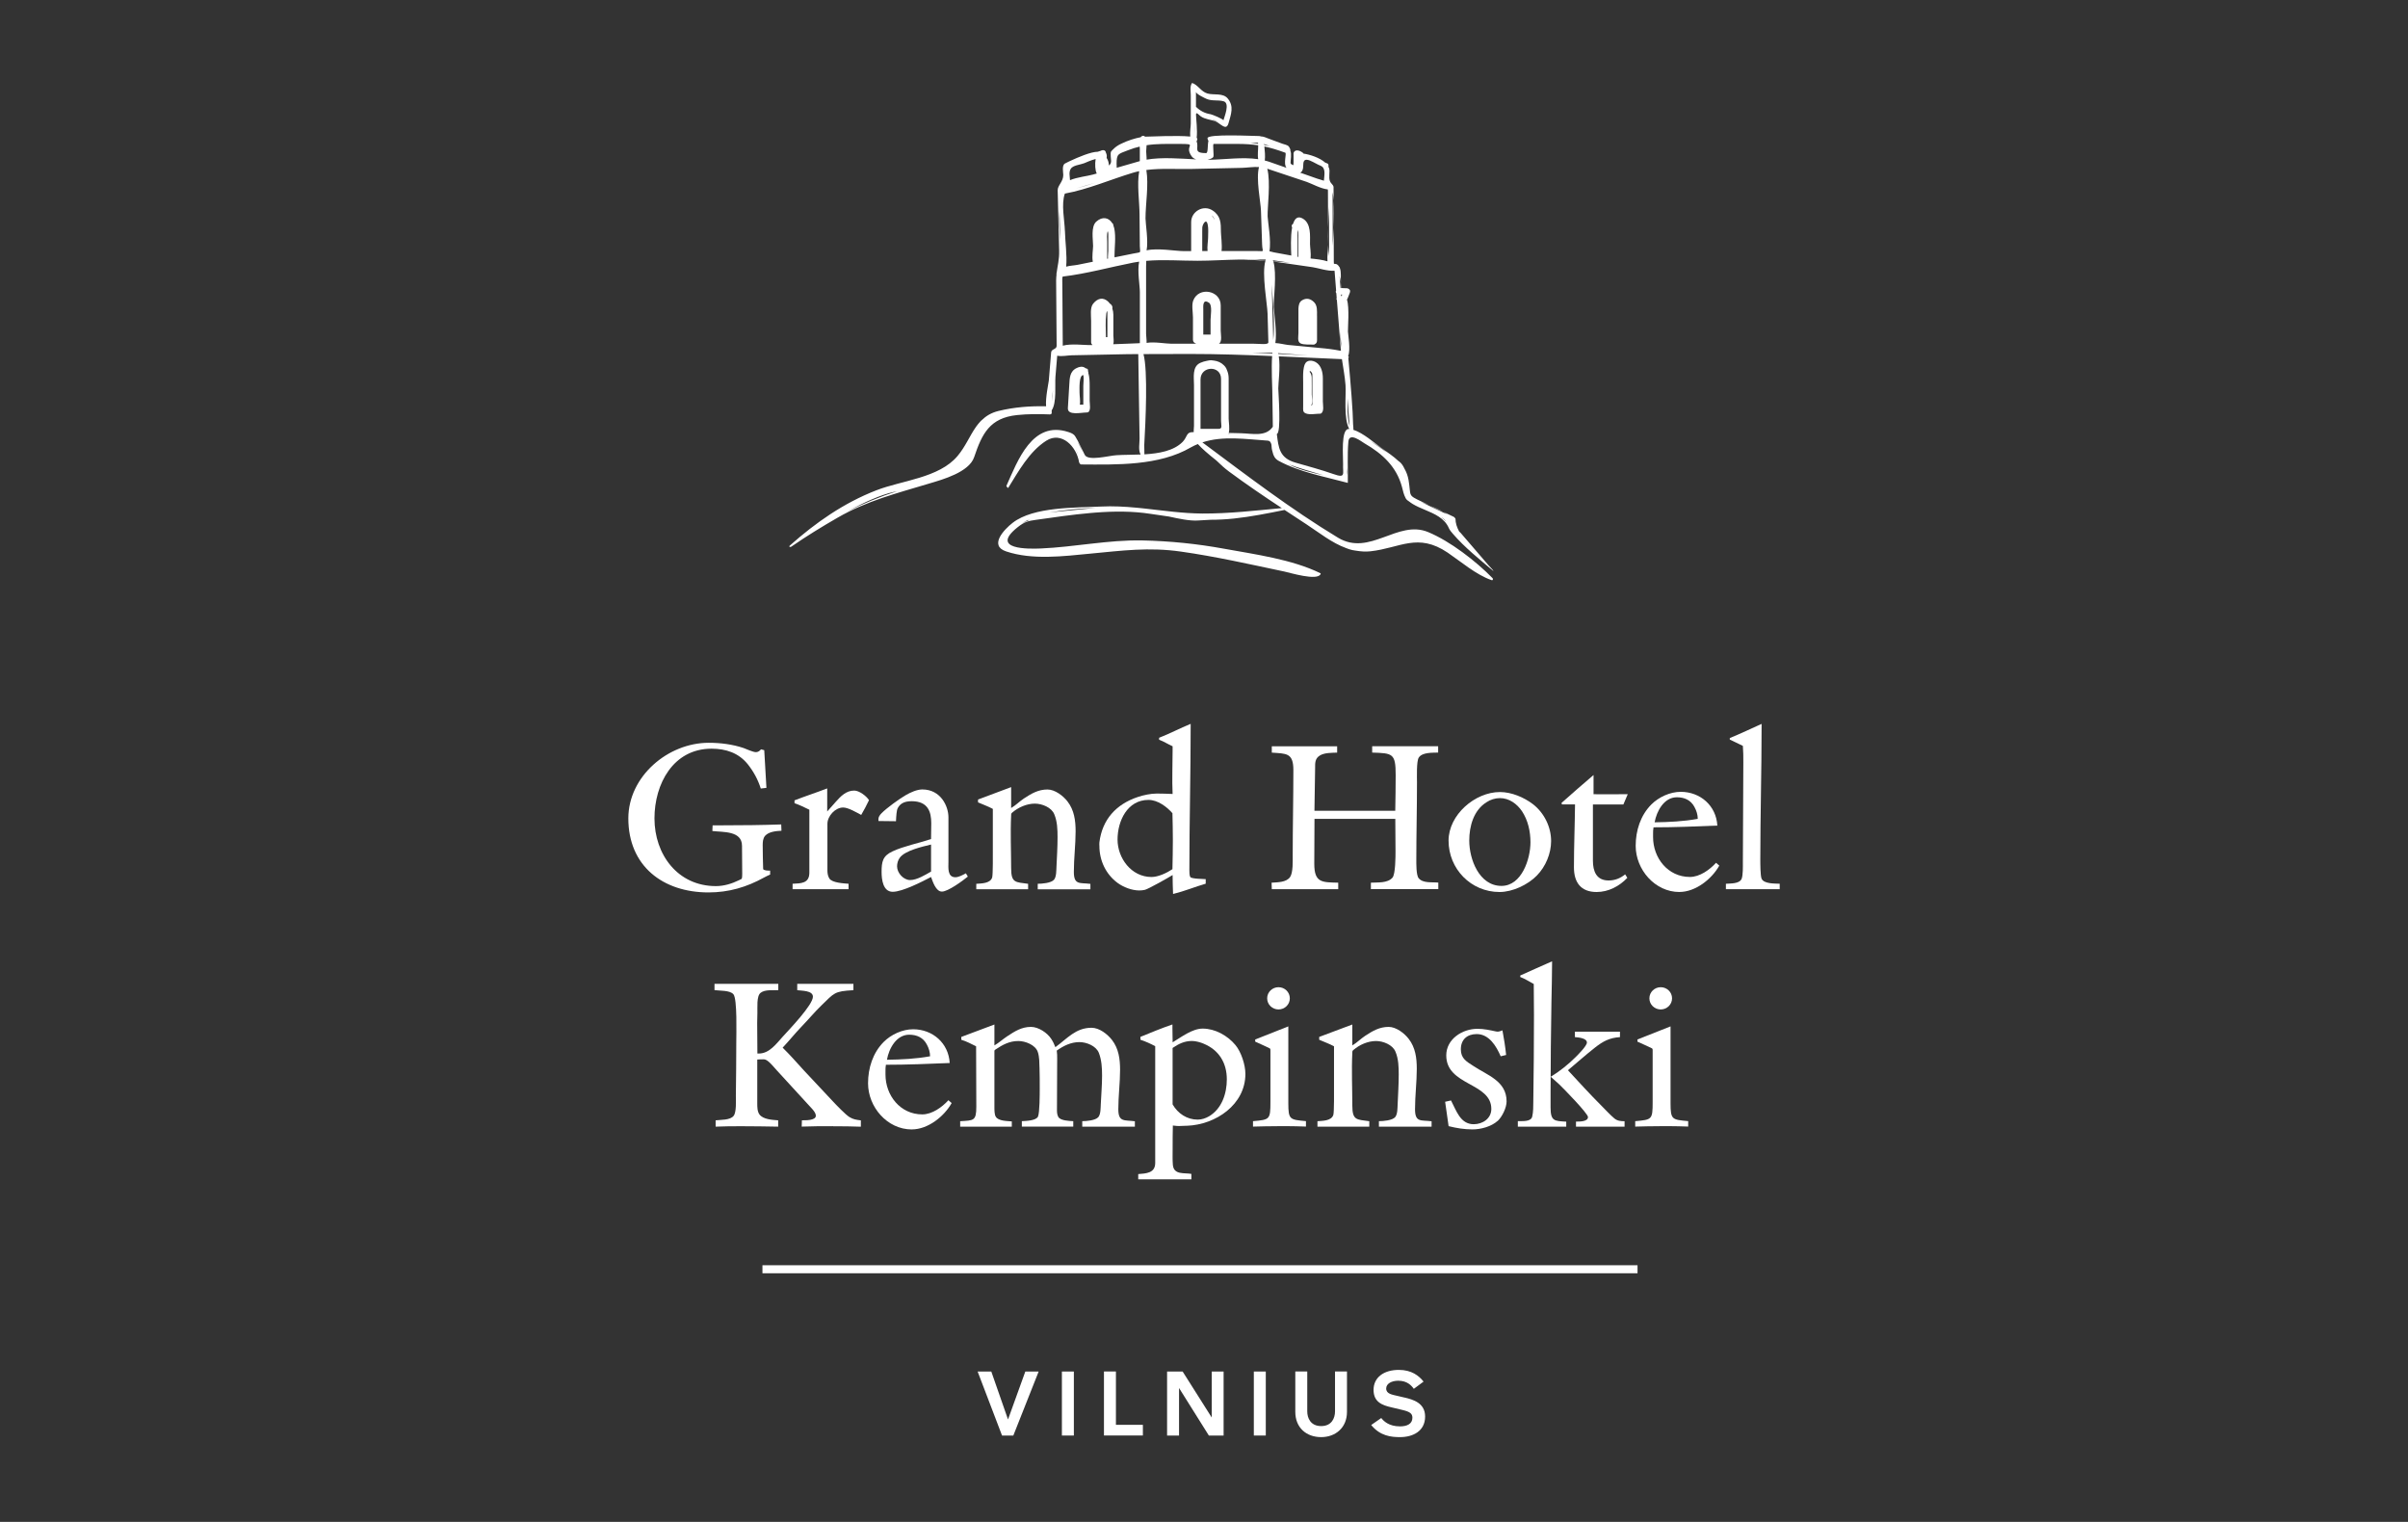 <?xml version="1.0" encoding="UTF-8"?><svg id="Artwork" xmlns="http://www.w3.org/2000/svg" viewBox="0 0 576 364"><rect x="0" y="0" width="576" height="364" fill="#333333" stroke="none"/><defs><style>.cls-1{fill:#fff;}</style></defs><g><g><g><path class="cls-1" d="M183.01,199.91c-.52,.63-.57,1.46-.57,2.24,0,1.93,.06,3.8,.11,5.73,.26,.36,1.15,.36,1.67,.36v.94c-.47,.21-.94,.42-1.41,.68-4.22,2.34-8.49,3.59-13.34,3.59-10.88,0-19.17-6.3-19.17-17.71,0-10.05,9.48-18.08,19.22-18.08,2.81,0,5.68,.36,8.34,1.25,.73,.26,2.24,.99,2.97,.99,.47,0,.94-.31,1.2-.68l.78,.21,.52,9.01-1.35,.16c-.68-2.14-1.72-4.06-3.13-5.83-2.19-2.71-5.26-3.7-8.65-3.7-9.17,0-13.65,8.44-13.65,16.67,0,8.65,5.57,16.2,14.69,16.2,1.93,0,3.8-.57,5.52-1.41,.05-.05,.57-.31,.62-.31,.16-.11,.16-.99,.16-1.2,0-2.24-.05-4.48-.05-6.72,0-3.65-4.59-3.23-7.09-3.54l.06-1.36h2.55c4.64,0,9.22-.05,13.86-.21l.06,1.51c-1.25,.05-3.02,.21-3.91,1.2Z"/><path class="cls-1" d="M206,194.91c-1.09-.57-3.08-1.77-4.33-1.77-1.87,0-3.75,2.03-3.75,3.91v11.15c0,.68,.11,1.35,.47,1.93,.68,1.04,3.44,1.15,4.59,1.25v1.3h-13.39v-1.3c1.98-.1,4.01-.05,4.01-2.66v-15.05c-1.15-.57-2.35-1.15-3.55-1.56v-.68c2.55-.99,5.26-1.87,7.82-2.86v5.52c.67-.78,1.35-1.51,2.03-2.29,1.2-1.35,2.5-2.71,4.43-2.71,1.2,0,2.91,1.3,3.54,2.29-.57,1.2-1.2,2.4-1.87,3.54Z"/><path class="cls-1" d="M225.31,213.25c-1.46,0-2.19-2.4-2.6-3.49-2.08,1.09-6.83,3.54-9.17,3.54s-2.66-2.97-2.66-4.74c0-2.45,.26-3.86,2.66-4.95,2.55-1.2,6.35-1.98,9.17-2.92,0,0,.05-2.81,.05-3.8,0-2.71-.78-5.26-4.69-5.26-2.03,0-2.86,.78-3.33,1.67-.26,.42-.36,1.82-.42,3.12l-4.17-.05c-.16-.89,.31-1.46,.73-1.87,1.15-1.2,4.33-3.49,5.78-4.32,1.09-.63,2.66-1.36,3.96-1.36,4.37,0,6.25,3.96,6.25,6.67v10.63c0,1.36-.31,3.7,1.67,3.7,.78,0,1.82-.57,2.5-.94l.47,.78c-1.2,.99-4.74,3.59-6.2,3.59Zm-2.6-11.25c-1.93,.47-6.25,1.41-7.5,3.18-.42,.57-.63,1.36-.63,2.03,0,1.56,1.51,3.28,3.13,3.28s3.65-1.25,5-2.03v-6.46Z"/><path class="cls-1" d="M248.23,212.68v-1.3c.99,0,3.23-.16,3.91-.99,.57-.73,.52-2.14,.57-3.02,.11-2.4,.26-4.74,.26-7.14,0-1.82-.06-3.75-.78-5.47-.67-1.67-2.97-2.55-4.64-2.55-1.93,0-3.96,.88-5.42,2.14-.26,.21-.26,.36-.26,.68-.21,4.17,0,8.44,0,12.61,0,3.59,1.04,3.33,4.06,3.75v1.3h-12.4v-1.3c1.2-.1,3.33-.05,3.8-1.51,.21-.73,.16-5.68,.16-6.67v-9.74c-1.15-.62-2.35-1.04-3.54-1.56v-.68l7.92-2.97v5c1.09-.63,2.03-1.61,3.07-2.29,1.82-1.2,3.44-2.14,5.63-2.14,1.77,0,3.75,1.51,4.79,2.87,1.61,2.08,1.93,4.59,1.93,7.14,0,3.23-.42,6.46-.42,9.69s1.46,2.55,3.96,2.87v1.3h-12.61Z"/><path class="cls-1" d="M280.81,213.77l-.21,.05c-.06-1.51-.11-3.02-.11-4.53-.89,.57-5.78,3.33-6.62,3.54-.47,.1-.89,.15-1.35,.15-1.77,0-3.8-.78-5.21-1.82-2.81-2.08-4.33-5.37-4.33-8.8,0-.26-.05-.63,0-.89,.68-5.47,4.01-9.12,9.17-10.84,1.41-.47,3.08-.83,4.59-.83,1.25,0,2.5,.05,3.75,.1-.16-3.44,0-6.93,0-10.37v-1.04c-1.09-.47-2.08-1.15-3.23-1.56v-.47c2.55-.99,5-2.29,7.55-3.33v.52c0,11.46-.31,22.97-.31,34.43,0,.42,0,1.3,.21,1.67,.26,.47,3.13,.47,3.7,.52v1.09c-2.55,.73-5,1.77-7.61,2.4Zm-.36-19.27c-1.36-1.56-3.54-3.18-5.73-3.18-5.06,0-7.4,5.05-7.4,9.48s3.28,8.96,8.13,8.96c1.61,0,3.7-.99,5-1.87,.05-2.34,.1-4.64,.1-6.98,0-2.14-.05-4.27-.1-6.41Z"/><path class="cls-1" d="M327.92,212.68v-1.56c1.67-.1,3.96,.16,5.16-1.2,.73-.83,.73-5.11,.73-6.3,0-2.6-.05-5.16-.05-7.76h-19.33c0,3.59-.05,7.14-.05,10.73,0,4.59,1.87,4.43,5.73,4.53v1.56h-15.89l-.05-1.56c1.4-.1,3.54-.05,4.43-1.36,.73-1.09,.62-3.8,.62-5.11,0-6.77,.16-13.7,.16-20.47,0-4.17-1.72-3.91-5.16-4.17v-1.51h15.63v1.51c-1.25,.05-3.02,0-4.12,.68-1.2,.73-1.15,1.77-1.15,3.02-.05,3.39-.1,6.83-.16,10.21h19.33c.05-2.87,.1-5.68,.1-8.55,0-5.21-.73-5.21-5.62-5.37v-1.51h15.78v1.51c-1.35,.05-3.8-.1-4.64,1.2-.57,.89-.42,4.79-.42,5.94,0,6.1-.16,12.35-.16,18.44,0,.94-.05,3.75,.57,4.48,1.04,1.25,3.23,.88,4.69,1.04v1.56h-16.15Z"/><path class="cls-1" d="M367.65,209.39c-2.19,2.24-5.84,3.96-8.96,3.96-6.83,0-12.19-5.52-12.19-12.29,0-6.15,6.3-11.62,12.29-11.62,2.76,0,5.73,1.25,7.92,2.92,2.66,2.08,4.32,5.42,4.32,8.8,0,2.97-1.3,6.1-3.39,8.23Zm-3.59-15.37c-1.2-1.77-3.08-3.13-5.26-3.13-1.15,0-2.29,.36-3.23,.99-3.08,1.93-4.12,5.73-4.12,9.17,0,4.43,2.35,10.84,7.71,10.84,4.84,0,6.93-6.46,6.93-10.42,0-2.6-.58-5.26-2.03-7.45Z"/><path class="cls-1" d="M388.33,192.41h-7.3v13.44c0,2.55,.84,4.74,3.75,4.74,1.51,0,2.81-.52,3.96-1.46l.52,.83c-1.93,2.03-4.53,3.39-7.35,3.39-3.8,0-5.42-2.34-5.42-5.89,0-4.95,.21-10.11,.26-15.06h-3.13l-.1-.36c2.55-2.24,5.05-4.48,7.66-6.67v4.59c2.24,.05,4.43,0,6.67,0h1.51l-1.04,2.45Z"/><path class="cls-1" d="M401.73,213.35c-5.88,0-10.47-5.37-10.47-11.04,0-3.65,1.15-7.29,3.75-9.9,1.77-1.77,4.48-3.02,7.03-3.02,4.69,0,8.49,3.33,8.75,8.07-5.1,.21-10.16,.42-15.26,.42-.11,.52-.11,1.04-.11,1.56v.78c0,5,3.55,9.53,8.81,9.53,2.35,0,4.74-1.72,6.25-3.39l.78,.68c-1.82,3.23-5.68,6.3-9.54,6.3Zm3.6-20.32c-.89-1.67-2.4-2.34-4.22-2.34-3.08,0-4.84,3.33-5.32,5.99,3.49-.05,6.88-.21,10.32-.83,0-.94-.31-1.98-.78-2.81Z"/><path class="cls-1" d="M412.84,212.68v-1.3c1.09-.1,3.18,.05,3.75-1.15,.36-.83,.31-3.02,.31-4.01,0-7.97,.11-15.94,.11-23.91,0-1.3,0-2.6-.11-3.91-1.04-.47-2.08-1.04-3.13-1.51v-.36c2.55-1.04,5.05-2.24,7.61-3.39v.52c0,10.63-.31,21.31-.31,31.93,0,.88,0,3.85,.31,4.58,.57,1.25,3.13,1.15,4.33,1.2v1.3h-12.87Z"/></g><g><path class="cls-1" d="M199.27,269.36c-2.5,0-5,0-7.5,.1l.05-1.51c.73,0,3.33,.1,3.33-1.09,0-.94-1.3-2.03-1.87-2.71-2.5-2.76-5-5.42-7.5-8.18-.57-.62-1.93-2.34-2.76-2.55-.16-.05-.31-.05-.47-.05-.47,0-.94,0-1.41,.05v10.47c0,.88,0,1.93,.52,2.66,.88,1.2,3.07,1.3,4.48,1.41v1.51c-2.87-.05-5.78-.1-8.65-.1-2.08,0-4.22,0-6.31,.1v-1.51c1.25-.16,3.49,0,4.32-1.09,.68-.89,.52-3.65,.52-4.79,.05-4.27,.1-8.54,.1-12.81,0-1.98,.26-10.32-.68-11.46-.83-.99-3.33-.83-4.53-.99v-1.51h15.26v1.51c-1.3,.1-3.12-.21-4.22,.63-1.04,.78-.73,3.65-.78,4.84,0,.73-.05,1.62-.05,2.35,0,2.45,.05,4.9,.05,7.34h.36c2.5,0,4.17-2.34,5.73-4.06,1.51-1.67,7.19-7.55,7.19-9.53,0-1.51-2.71-1.41-3.75-1.56v-1.51h13.44v1.51c-4.64,.26-4.53,.63-7.71,3.7-1.61,1.56-3.12,3.39-4.69,5-1.56,1.62-2.97,3.39-4.53,5.05,1.77,1.72,3.44,3.65,5.11,5.47,2.29,2.45,4.58,4.9,6.88,7.34,.83,.89,3.07,3.23,4.01,3.8,.94,.57,1.62,.63,2.71,.78v1.51c-2.24-.1-4.43-.1-6.67-.1Z"/><path class="cls-1" d="M218.11,270.14c-5.89,0-10.47-5.37-10.47-11.04,0-3.65,1.15-7.29,3.75-9.9,1.77-1.77,4.48-3.02,7.03-3.02,4.69,0,8.49,3.33,8.75,8.07-5.11,.21-10.16,.42-15.26,.42-.1,.52-.1,1.04-.1,1.56v.78c0,5,3.54,9.53,8.8,9.53,2.35,0,4.74-1.72,6.25-3.39l.78,.68c-1.82,3.23-5.68,6.3-9.53,6.3Zm3.59-20.32c-.88-1.67-2.4-2.34-4.22-2.34-3.08,0-4.85,3.33-5.32,5.99,3.49-.05,6.88-.21,10.32-.83,0-.94-.31-1.98-.78-2.81Z"/><path class="cls-1" d="M258.88,269.46v-1.3c.99,0,3.18-.16,3.86-.99,.57-.73,.52-2.14,.57-3.02,.1-2.29,.31-4.59,.31-6.88,0-1.82-.1-3.75-.78-5.47-.68-1.67-2.97-2.55-4.64-2.55-2.03,0-3.8,.88-5.42,2.03,.1,.62,.1,1.3,.1,1.93,0,4.12-.05,8.23-.05,12.35,0,.52,.05,1.09,.31,1.56,.47,.94,2.71,.99,3.59,1.04v1.3h-12.3v-1.3c.94-.05,3.39-.1,3.86-1.09,.42-.94,.42-5.47,.42-6.72,0-1.62,0-3.23-.05-4.85-.05-1.3,0-2.66-.42-3.91-.57-1.67-2.97-2.6-4.64-2.6-2.14,0-3.75,.88-5.47,2.03-.16,.1-.26,.16-.26,.42v13.44c0,.57,0,1.67,.31,2.19,.62,1.09,2.76,1.04,3.85,1.15v1.25h-12.35v-1.3c3.18-.21,3.86,0,3.86-3.44,0-4.85-.05-9.64-.05-14.48-1.15-.57-2.34-1.2-3.54-1.56v-.68l7.92-2.97v5c1.09-.63,2.03-1.51,3.07-2.19,1.82-1.2,3.44-2.24,5.68-2.24,1.77,0,3.91,1.41,4.84,2.87,.42,.63,.73,1.3,.99,1.98,2.81-2.03,4.84-4.64,8.65-4.64,1.87,0,3.8,1.51,4.9,2.92,1.61,2.08,1.93,4.59,1.93,7.14,0,3.13-.42,6.3-.42,9.43s1.46,2.55,3.96,2.87v1.3h-12.61Z"/><path class="cls-1" d="M283.94,269.25l-1.36,.05c-.68,.05-1.36,0-2.03-.1-.05,1.82-.05,3.65-.05,5.47,0,1.3-.05,2.66,.05,3.91,.21,2.5,2.71,1.88,4.43,2.19v1.3h-12.71v-1.25c1.87-.16,4.06-.21,4.06-2.66v-27.92c-1.09-.62-2.34-1.15-3.54-1.56v-.68c2.55-1.04,5.05-2.08,7.66-2.97v.94c0,1.15,.05,2.19,.05,3.33,2.08-1.25,4.69-3.28,7.19-3.28,2.97,0,5.94,1.67,7.81,3.91,1.41,1.67,2.4,4.79,2.4,6.93,0,7.34-7.08,12.14-13.96,12.4Zm4.06-19.59c-.83-.36-1.98-.68-2.87-.68-1.82,0-3.18,.68-4.64,1.67v13.49c1.25,2.19,3.44,3.65,5.99,3.65,.99,0,1.87-.31,2.71-.78,3.08-1.82,4.27-5.47,4.27-8.86,0-3.91-1.87-6.98-5.47-8.49Z"/><path class="cls-1" d="M307.69,269.36h-2.14c-1.98,0-3.85,.05-5.83,.1v-1.3c4.01-.36,4.17-.36,4.17-4.59v-12.35c0-.16,0-.36-.15-.47-.68-.36-2.71-1.25-3.49-1.61v-.52l7.92-3.13v18.34c0,4.01,.36,3.96,4.22,4.32v1.3c-1.56-.05-3.13-.1-4.69-.1Zm-1.87-27.92c-1.46,0-2.71-1.15-2.71-2.66s1.25-2.66,2.71-2.66,2.71,1.15,2.71,2.66-1.25,2.66-2.71,2.66Z"/><path class="cls-1" d="M329.84,269.46v-1.3c.99,0,3.23-.16,3.91-.99,.57-.73,.52-2.14,.57-3.02,.1-2.4,.26-4.74,.26-7.14,0-1.82-.05-3.75-.78-5.47-.68-1.67-2.97-2.55-4.64-2.55-1.93,0-3.96,.88-5.42,2.14-.26,.21-.26,.36-.26,.68-.21,4.17,0,8.44,0,12.61,0,3.59,1.04,3.33,4.06,3.75v1.3h-12.4v-1.3c1.2-.1,3.33-.05,3.8-1.51,.21-.73,.16-5.68,.16-6.67v-9.74c-1.15-.62-2.35-1.04-3.54-1.56v-.68l7.92-2.97v5c1.09-.63,2.03-1.61,3.07-2.29,1.82-1.2,3.44-2.14,5.63-2.14,1.77,0,3.75,1.51,4.79,2.87,1.61,2.08,1.93,4.59,1.93,7.14,0,3.23-.42,6.46-.42,9.69s1.46,2.55,3.96,2.87v1.3h-12.61Z"/><path class="cls-1" d="M358.23,268.1c-1.51,1.36-4.01,2.03-5.99,2.03s-3.86-.31-5.73-.78c-.26-1.93-.57-3.91-.83-5.83l1.41-.31c1.25,2.35,2.19,5.68,5.42,5.68,2.14,0,4.22-1.36,4.22-3.65,0-6.35-10.78-5.52-10.78-12.81,0-3.91,3.85-6.36,7.45-6.36,1.56,0,2.92,.31,4.43,.63,.1,0,.26,.05,.36,.05,.42,0,.83-.16,1.2-.31,.36,1.93,.68,3.91,.88,5.89l-1.3,.31c-1.04-2.4-2.76-5.31-5.73-5.31-2.29,0-3.8,1.3-3.8,3.65,0,2.19,1.36,2.92,2.97,3.96,3.33,2.24,7.97,3.59,7.97,8.49,0,1.51-1.04,3.65-2.14,4.69Z"/><path class="cls-1" d="M363.07,269.46v-1.3c1.04-.05,3.13,.21,3.44-1.09,.26-1.09,.26-2.45,.26-3.59,.1-6.93,.16-13.75,.16-20.68,0-2.5-.05-4.95-.05-7.45-1.09-.57-2.08-1.25-3.23-1.67v-.36c2.5-1.15,5.05-2.24,7.61-3.39v.52c0,3.07-.1,6.09-.15,9.17-.11,7.24-.21,14.53-.21,21.78v3.44c0,3.33,.89,3.28,3.75,3.44v1.2h-11.57Zm13.91,0v-1.2c.78,0,2.87,.05,2.87-1.09,0-.83-5.83-6.82-6.88-7.81-.68-.63-1.36-1.2-2.03-1.82,2.14-1.3,4.22-2.97,5.99-4.74,.57-.57,2.66-2.66,2.66-3.44,0-1.09-2.14-1.25-2.87-1.3v-1.3h10.78v1.3c-2.5,.15-4.06,.99-6.04,2.55-2.19,1.72-4.27,3.59-6.41,5.37,2.66,2.87,5.26,5.73,8.02,8.49,.99,.99,2.03,2.14,3.13,3.07,.73,.57,1.51,.63,2.4,.63v1.3h-11.62Z"/><path class="cls-1" d="M399.12,269.36h-2.14c-1.98,0-3.85,.05-5.83,.1v-1.3c4.01-.36,4.17-.36,4.17-4.59v-12.35c0-.16,0-.36-.15-.47-.68-.36-2.71-1.25-3.49-1.61v-.52l7.92-3.13v18.34c0,4.01,.36,3.96,4.22,4.32v1.3c-1.56-.05-3.13-.1-4.69-.1Zm-1.87-27.92c-1.46,0-2.71-1.15-2.71-2.66s1.25-2.66,2.71-2.66,2.71,1.15,2.71,2.66-1.25,2.66-2.71,2.66Z"/></g><rect class="cls-1" x="182.38" y="302.62" width="209.32" height="1.92"/></g><g><path class="cls-1" d="M248.45,328.04l-6.06,15.31h-2.7l-5.84-15.31h3.27l4,11.47,4.14-11.47h3.19Z"/><path class="cls-1" d="M254.01,328.04h2.86v15.31h-2.86v-15.31Z"/><path class="cls-1" d="M266.93,340.79h6.45v2.55h-9.31v-15.31h2.86v12.76Z"/><path class="cls-1" d="M282.03,331.98v11.37h-2.86v-15.31h3.72l6.96,11v-11h2.84v15.31h-3.53l-7.13-11.37Z"/><path class="cls-1" d="M299.92,328.04h2.86v15.31h-2.86v-15.31Z"/><path class="cls-1" d="M316.02,343.73c-3.53,0-6.18-2.25-6.18-6.04v-9.66h2.86v9.55c0,1.57,.78,3.51,3.33,3.51s3.31-1.96,3.31-3.51v-9.55h2.86v9.66c0,3.84-2.8,6.04-6.17,6.04Z"/><path class="cls-1" d="M335.97,334.26c2.06,.49,4.92,1.29,4.92,4.55,0,3.51-2.94,4.92-6,4.92-2.14,0-4.76-.27-6.9-2.9l.04-.02,2.37-1.65c.55,.71,1.8,2,4.49,2,1.67,0,2.96-.59,2.96-2.06,0-.96-.53-1.43-2.35-1.86l-2.65-.63c-2.12-.49-4.29-1.2-4.29-4.18s2.45-4.78,6.04-4.78c3.08,0,4.82,1.41,5.92,2.8l-2.33,1.73c-.57-.8-1.59-1.94-3.73-1.94-1.53,0-2.88,.67-2.88,1.86,0,1.31,1.43,1.47,2.82,1.8l1.57,.37Z"/></g></g><g><path class="cls-1" d="M318.99,47.96c0,2.17,.01,4.33,.02,6.5,.09-2.3,.11-4.62-.02-6.5Z"/><path class="cls-1" d="M317.67,58.56c0-1.38,0-2.75,0-4.13-.04,1.42-.05,2.83,0,4.13Z"/><path class="cls-1" d="M315.03,75.51c0-1.07,.13-2.41-.7-3.23-.85-.85-1.81-1.09-2.87-.46-.71,.43-.84,1.26-.87,2.04v.02c0,.19,0,.38,0,.55v5.24c0,.79-.33,2.05,.52,2.47,.79,.38,2.24,.22,3.12,.29,.05,0,.08-.02,.12-.03,.02,0,.03,0,.04,0,0,0,.01,0,.02-.01,.03-.01,.05-.03,.07-.05,.66-.31,.56-.86,.56-1.56v-5.26Z"/><path class="cls-1" d="M259.68,88.06s-.02,0-.03,0c-.45-.38-1.1-.5-2.07-.05-1.73,.79-1.71,2.45-1.81,4.11-.11,1.83-.22,3.67-.33,5.49-.12,1.85,3.22,1.05,4.45,1.05,.15,0,.22-.01,.25-.03,.02,0,.05,0,.06,0,.83-.34,.45-2.03,.45-2.76v-3.55c0-.91-.02-2.18-.33-3.16,0-.02,.03-.03,.03-.05,0-.16-.05-.28-.12-.38,.11-.28,0-.57-.55-.65Zm-1.39,8.74c.18-.89-.06-2.03-.06-2.88,0-.94-.18-4.25,.92-4.2,.14,.84-.02,1.97-.02,2.58v4.49h-.84Z"/><path class="cls-1" d="M316.43,96v-5.46c0-1.42-.34-3.12-1.68-3.91-.85-.49-2.17-.63-2.64,.51-.2,.49-.29,1.01-.35,1.53,0,.02,0,.05,0,.08-.09,.91-.04,1.84-.04,2.75v5.73c0,.77-.15,1.33,.64,1.65,.93,.38,2.46,.06,3.46,.06,.02,0,.02-.01,.04-.01,.03,0,.06,0,.08,0,.02,0,.02-.03,.03-.03,0,0,0,0,0-.01,.84-.43,.46-2.09,.46-2.88Zm-2.51-6.09v6.73c0,.22-.13,.32-.3,.38,.44-.63,.15-2.08,.15-2.7,0-1.34,.02-2.7-.01-4.04-.02-.55-.2-1.04-.52-1.38,.13-.29,.35-.13,.66,.48,.01,.18,.02,.36,.02,.53Z"/><path class="cls-1" d="M326.41,106.05c4.36,2.52,7.65,5.62,8.94,10.4,.29,1.07,.39,1.76,.9,2.73,.09,.16,.22,.32,.36,.44,.11,.1,.25,.17,.36,.26,.17,.14,.37,.28,.58,.42,.14,.09,.26,.18,.4,.26,.84,.5,1.83,.94,2.81,1.34,2.39,1.01,4.79,2.01,5.83,4.46,.2,.46,.65,.97,.95,1.32,2.84,3.29,6.36,6.09,9.67,8.89,.09,.08-.15-.28-.19-.33-.28-.32-.6-.66-.94-1.01l-6.67-7.75-.39-.38c-.53-1-.86-2-.86-2.98,0-.12-.29-.44-.39-.49-.83-.39-1.65-.78-2.48-1.18,.33,.19,.63,.39,.9,.59l-6.36-3.02c.64,.25,1.32,.51,2.01,.79-.57-.27-1.14-.54-1.71-.81-3.53-1.67-2.53-1.21-3.19-5.14-.19-1.11-.54-2-1-2.79-.32-.69-.71-1.28-1.21-1.65-.08-.06-.18-.14-.27-.2-1.1-1.05-2.45-1.94-3.92-3-1.82-1.31-4.44-3.67-6.85-4.44,.02-.05,.06-.1,.06-.16l-.09-1.19c-.04-3.08-.55-9.42-1.14-15.84,.04-.03,.07-.07,.11-.1,.07-.05-.08-.24-.15-.32,0-.01,0-.02,0-.03,.63-1.43-.03-5.19-.05-5.85-.03-.91,.39-5.69-.23-7.63,.26-.45,.42-1.02,.59-1.41,.13-.32,.29-.71,0-1.01-.3-.32-.6-.31-1-.31-.22,0-.52-.02-.82-.03-.06-.49-.13-.96-.21-1.41,.03,.3,.08,.78,.14,1.41-.08,0-.16,0-.24,0l-.23-2.9c.12,.45,.23,.95,.33,1.49-.01-.1-.02-.2-.02-.26-.06-.82,.12-2.15-.23-3.09,0-.08-.03-.15-.07-.21-.02-.03-.05-.05-.07-.08-.11-.19-.24-.37-.41-.51-.32-.25-.52-.24-.66-.21-.08-.03-.15-.06-.23-.08-.02-.1-.02-.27-.02-.58,0-2.38-.01-4.76-.02-7.14,0-.3,0-.6,0-.9-.06,1.54-.15,3.05-.23,4.39l-.04-12.89c.11,.57,.19,1.26,.24,2.01,0-1.08,0-2.15-.01-3.23,0-.26-.29-.59-.43-.74-.83-.83-.54-1.83-.54-3.17,0-.32-.09-.62-.24-.91v-.39c0-.18-.11-.34-.27-.41l-.52-.21c-1.34-1.19-3.68-1.93-5.19-2.15-.05-.09-.13-.18-.26-.28-.55-.4-1.55-.8-2.02-.1-.15,.22-.1,.59-.1,.82v1.65c0,.2-.02,.43-.03,.68-.36-.11-.69-.29-.69-.52,0-.75,.3-2.18-.04-2.92,.05-.28-.1-.61-.35-.99-.26-.41-1.13-.54-1.53-.69-1.09-.4-2.18-.81-3.28-1.21-.62-.23-1.23-.55-1.89-.55-.13-.04-.24-.09-.43-.09-1.37,0-12.34-.57-12.34,.51,0,.21,.09,.44,.22,.64-.26,1.12-.03,2.93-.57,2.93-3.24,0-1.58-1.27-2.27-2.8,.11-.19,.19-.41,.2-.61,0-.08-.07-.15-.17-.22,.22-1.8-.16-4.73-.16-5.58,0-.79,.72,.12,1.11,.4,1.08,.76,2.35,.75,3.54,1.23,1.33,.54,2.58,2.41,3.14,.38,.58-2.09,1.35-3.97-.19-5.85-1.16-1.41-3.33-.76-4.88-1.21-1.56-.46-2.24-2.07-3.66-2.52h0c-.58,.78-.31,1.96-.31,2.91v6.79c0,.69-.23,2.01-.13,3.12-3.19-.31-9.77,.03-10.71,.03-.03,0-.07,0-.1,0-.11-.12-.24-.2-.42-.2-.29,0-.48,.13-.61,.33-1.31,.24-3.14,.8-4.61,1.53-.76,.34-1.4,.77-1.92,1.3-.01,.01-.03,.03-.04,.04-.18,.18-.38,.34-.52,.55-.24,.35,0,1.91,0,2.28,0,.53-.23,.84-.53,1.06,0-.64-.19-1.26-.54-1.81,.07-.3,.05-.65-.03-.9-.05-.16-.1-.28-.16-.39-.03-.3-.24-.57-.67-.57-.19,0-.41,.08-.61,.18,0,0,0,0,0,0-.22,.07-.44,.14-.66,.21-1.62,0-4.72,1.32-6.6,2.2-.17,.08-.34,.15-.5,.24-.3,.15-.55,.27-.73,.37-.8,.42-.41,2.14-.41,2.75,0,1.6-1.38,2.53-1.34,3.67,.11,4.8,.24,9.58,.35,14.39,.06,2.15-.39,3.68-.61,5.41,0,0,0,0-.01,.01-.06,.08-.05,.18,0,.27-.05,.49-.1,.98-.1,1.52,.04,5.2,.08,10.4,.12,15.6,.01,.84-1.23,.73-1.31,1.52-.19,2.26-.38,4.51-.56,6.77-.05,.56-.84,4.14-.65,6.16-3.84-.09-7.68,.21-11.4,1.12-1.76,.43-3,1.23-4.02,2.22-.05,.05-.12,.09-.17,.14-.08,.09-.15,.17-.23,.26-.3,.33-.58,.67-.84,1.03-.05,.07-.11,.14-.15,.21-1.48,2.12-2.5,4.69-4.38,6.92-4.44,5.27-13.37,5.83-19.43,8.2-7.79,3.03-14.43,7.67-20.67,13.2h0s-.04,.04-.06,.06c-.04,.03-.03,.05-.04,.08,0,.02-.02,.03-.03,.05,0,.04,0,.07,.05,.1,.01,.01,.02,.02,.04,.03,0,0,.01,0,.02,0,.1,.04,.23,.04,.35-.04,3.58-2.47,7.3-4.76,11.07-6.93,7.11-4.1,14.24-5.85,22.01-8.2,3.14-.94,9.47-2.68,10.68-6.31,1.88-5.59,3.73-9.35,10.23-10.04,2.6-.28,5.25-.26,7.86-.16,.18,0,.45-.1,.45-.31v-.67c1.24-1.78,.74-6.16,.9-8.05,.14-1.68,.28-3.34,.42-5.01,1.09,.24,2.43-.08,3.49-.1,4.31-.08,8.62-.17,12.94-.26,.99-.02,1.97-.02,2.96-.03,.05,2.87,.08,5.75,.13,8.62,.05,3.87,.11,7.73,.18,11.6,0,1.2-.34,2.74,.25,3.8-2.09,.08-4.13,.06-5.8,.17-1.83,.11-6.76,1.47-7.56-.08-.75-1.45-1.4-3.03-2.27-4.41-.4-.64-.99-.84-1.7-1.07-8.59-2.78-12.08,6.88-14.78,12.91-.01,.03,0,.07,.04,.13,.01,.02,.03,.03,.05,.05,.12,.15,.32,.32,.32,.33,2.48-3.99,5.04-8.72,9.13-11.33,3.66-2.33,7.27,1.4,7.86,5.2,.02,.1,.31,.48,.41,.48,8.58,.05,18.71,.36,26.31-4.08,.55-.32,1.11-.56,1.68-.8,.95,1.06,2.5,2.41,4.44,3.94,.98,.95,1.97,1.87,3.02,2.64,4.11,3.04,8.35,5.92,12.63,8.74-6.31,.59-12.66,1.33-19.01,1.3-4.62-.03-9.12-.68-13.65-1.18-.33-.04-.67-.08-1.01-.11-.24-.02-.49-.05-.73-.07-.1,0-.2-.02-.31-.03-2.84-.27-5.7-.43-8.62-.28-5.93,.31-16.02-.02-21.06,3.89-2.01,1.56-5.75,5.45-1.55,6.84,6.25,2.1,13.71,1.15,20.13,.53,7.63-.72,13.96-1.59,21.67-.49,8.33,1.18,16.56,3.05,24.77,4.78,1.24,.26,7.87,2.29,8.63,.61,.03-.07,.06-.16,0-.2-6.87-3.36-15.7-4.53-23.1-5.88-6.44-1.18-12.98-1.84-19.53-1.98-8.15-.16-16.2,1.58-24.34,1.93-2.67,.11-12.31,.35-5.5-5.08,1.64-1.3,2.52-1.52,4.44-1.78,4.22-.59,8.61-1.25,13.02-1.63,.39-.03,.79-.07,1.19-.1,4.45-.34,8.91-.36,13.19,.31,1.52,.24,2.97,.45,4.38,.64,2.5,.55,4.82,1.04,6.82,.95,1.07-.05,2.11-.11,3.12-.18,1.79,0,3.65-.09,5.64-.3,4.08-.44,8.06-1.24,12.06-2.05,1.72,1.14,3.45,2.27,5.18,3.4,3.19,2.1,6.14,4.48,9.51,5.71,.51,.21,1.02,.38,1.53,.49,.18,.04,.36,.05,.54,.09,.15,.02,.29,.05,.44,.07,1.07,.17,2.17,.26,3.35,.13,7.07-.78,11.29-4.51,18.45,.31,3.18,2.16,6.87,5.35,10.52,6.59,.32,.12,.42-.29,.23-.48-4-4.09-10.14-8.83-15.42-11.02-7.28-3.02-13.97,5.93-21.56,1.34-11.26-6.8-21.86-14.92-32.43-22.79,4.9-1.62,10.38-.77,15.6-.42,.58,.04,.8,.44,.92,.98,.01,.53,.09,1.18,.29,1.8,.17,.78,.52,1.55,1.41,2.04,4.94,2.71,11.16,3.82,16.56,5.29,.01,.01,.02,.01,.01-.01,.06-3.26-.15-6.6,.13-9.85,.2-2.39,3.17,0,3.87,.41Zm-75.41,16.55c3.58-.65,7.36-1,11.1-1.11-.43,.04-.85,.07-1.29,.12-3.86,.4-7.08,.65-9.81,.99Zm82.8-10.37c-.04-.07-.09-.14-.13-.21,.04,.07,.09,.14,.13,.21Zm-41.18-83.44c.08-.29-2.71-1.42-3.04-1.47-1.41-.22-2.51-.81-3.5-1.78v-3.59c0,.55,2.13,1.51,2.48,1.68,1.37,.61,2.74,.21,4.12,.59,1.6,.44,.18,3.74-.05,4.59Zm20.82,9.66c.79,.32,1.72,.91,2.44,1.19,1.32,.53,.9,2.21,.8,3.58-.49-.18-1.04-.3-1.62-.5-1.36-.48-2.71-.95-4.07-1.43,.49-.17,.76-.72,.76-1.93s.62-1.29,1.43-1.02l.26,.1Zm9.32,64.17s-.04-.01-.06-.01c-2.06-.23-1.37,6.86-1.43,8.37-.11,2.34,.74,3.49-2.32,2.4-2.99-1.05-6.07-1.86-9.11-2.74-3.8-1.11-4.01-3.55-4.42-6.84,1.11-.24,.36-9.92,.35-10.89-.02-1.11,.54-5.2,.12-7.68,5.01,.22,10.03,.46,15.1,.67,.3,2.03,.7,4.08,.86,6.2,.18,2.37-.52,8.06,.91,10.52Zm-68.04-47.46c-.06-2.4-.92-6.34,0-8.86,5.44-.97,11.02-3.4,16.27-4.98,.5-.15,1-.27,1.51-.38-.57,3.19,.07,7.27,.08,10.31,.01,2.54,.04,5.07,.07,7.62,.03,1.81,.56,1.34-1.59,1.78-1.48,.3-2.96,.6-4.45,.9,0-.12-.02-.24-.02-.31,0-2.1,.38-4.57-.06-6.64-.06-.27-.14-.53-.23-.76,.02-.19-.07-.35-.25-.47-.82-1.34-2.36-1.68-3.82-.36-1.34,1.2-.76,4.27-.76,5.82,0,.77-.32,2.57-.06,3.77-1.2,.24-2.41,.49-3.61,.73-.86,.17-1.89,.19-2.77,.45,.25-2.77-.24-5.93-.3-8.62Zm12.37-15.96c0-2.5,.43-2.35,2.72-3.26,.98-.39,1.9-.67,2.81-.88,.02,.19,.03,.36,.03,.48v3s-.05,.01-.08,.02c-1.81,.52-3.63,1.04-5.45,1.57,.02-.37-.03-.75-.03-.92Zm-12.94,33.55c0-2-.03-4.01-.05-6.02,0-.24,.04-.42,.1-.58,5.65-.67,11.35-2.26,16.92-3.35,.45-.09,.91-.15,1.37-.22-.47,2.2,.17,5.69,.17,7.29v12.2c-.08,0-.22,.02-.44,.03-.92,.03-1.84,.07-2.76,.11-1.05,.04-2.11,.08-3.16,.12,.2-.62,.02-1.55,.02-2.08v-5c0-.5-.09-1.01-.25-1.48,.07-.21,.04-.48-.16-.78-.13-.18-.29-.31-.46-.41-.16-.24-.34-.44-.54-.58-.94-.79-2.22-.86-3.43,.64-.79,.98-.48,2.91-.48,4.07v5.12c0,.3,.13,.51,.31,.69-.08,0-.17,0-.25,.01-1.61,.06-4.78-.42-6.84,.15-.02-3.31-.04-6.61-.07-9.92Zm10.74,2.15v5.69s0,.03,0,.04c-.12,0-.23,.01-.35,.02-.01-1.88-.16-3.82,.09-5.67,.04-.3,.13-.47,.23-.61,.02,.23,.03,.43,.03,.53Zm38.49,7.01c.02,.62-2.24,.3-3.5,.3h-8.33c.87-.41,.45-2.35,.45-3.11v-6.06c0-3.6-5.25-4.57-6.57-1.17-.43,1.1-.07,2.9-.07,4.04v5.39c0,.45,.31,.74,.8,.91h-5.99c-1.36,0-4.01-.52-5.9-.2,.03-.74-.12-1.66-.12-2.17v-16.11c0-.49,.05-.93,.04-1.34,4.05-.35,8.21-.02,12.24-.02,3.24,0,6.67-.24,10.05-.29h.94c1.76,.08,3.53,.15,5.28,.27-.93,3.17,.44,10.3,.51,12.69,.06,2.29,.12,4.59,.19,6.88Zm-15.8-26.44c0-.33,0-.66,.01-1.01,.03-.79,.94-2.32,1.28-.84,.24,1,.11,2.23,.11,3.29,0,.68-.25,2.06-.13,3.13h-1.27v-4.57Zm2.27-3.95c.32,.22,.55,.58,.66,1.06-.15-.38-.37-.73-.66-1.06Zm-.62,20.92c.81,.57,.34,3.27,.34,4.05v3.53h-1.74v-6.05c0-.62-.21-2.66,1.4-1.53Zm9.47-10.37h4.08c-.03,.08-.06,.15-.09,.24-1.31-.14-2.64-.22-3.99-.24Zm-33.86-.17v-4.04c0-.73-.15-1.8,.14-2.58,.08,.23,.13,.46,.13,.7v3.99c0,.49-.13,1.29-.07,1.88-.07,.01-.14,.03-.21,.04Zm35.96-1.85h-8.6c.18-1.52-.15-3.83-.15-4.57,0-2.13-.02-3.84-1.99-5.14-2.18-1.45-5.13,.21-5.13,2.79v6.93h-1.8c-1.85,0-6.26-.79-8.86-.18,.44-2.25-.25-6.34-.26-7.63,0-3.45,.8-8.01,.2-11.59,3.57-.46,7.31-.17,10.85-.25,4-.07,8.01-.17,12.01-.26,1.21-.03,2.74-.28,4.09-.2-.77,2.81,.4,8.36,.47,10.46,.08,2.67,.18,5.34,.27,8.02,.06,1.97,.73,1.62-1.11,1.62Zm3.07,23.21s.01,0,.02,.01c-.08,0-.16,0-.24-.01h.22Zm6.5-27.64c0-.21,.02-.43,.06-.65,.04,.12,.08,.3,.12,.58,.06,.46,.02,.98,.02,1.44v4.2c0,.09,0,.17,0,.26-.06-.01-.13-.02-.19-.03v-5.8Zm-48.96-13.86c-1.22,.35-3.74,.61-5.46,1.33-.03-.6-.12-1.18-.12-1.47,0-2.12,1.6-1.93,3.51-2.58,.27-.1,1.67-.76,2.74-1.01-.2,1.24-.11,2.74,.24,3.4,.01,.03,.03,.04,.05,.06-.32,.09-.63,.18-.95,.27Zm44.3,42.71l7.2,.54c-2.39-.12-4.77-.24-7.15-.36-.02-.06-.03-.12-.05-.18Zm15.18-1.25c-.26-1.22-.31-2.63-.32-3.98l.32,3.98Zm-16.32-1.91l-.36-13.23c.37,4.6,.74,10.34,.36,13.23Zm-.07-19.06l4.1,.59c-1.35-.13-2.69-.24-4.03-.34-.02-.08-.05-.17-.08-.25Zm-2.12-27.8l1.39,.51c-.46-.11-.92-.22-1.38-.31,0-.08-.01-.15-.02-.2Zm-1.45-.3c0,.08,0,.15,0,.23-.62-.09-1.23-.17-1.85-.23h1.85Zm-23.59,4.43c.52-.01,1.04-.02,1.56-.02l-1.56,.02Zm-15.35,5.12c-1.54,.52-3.09,.99-4.63,1.39l4.63-1.39Zm42.39,40.69c-.01,.07-.02,.12-.03,.2-1.61-.08-3.22-.13-4.83-.2h4.86Zm16.67-13.93s0,.03,0,.04c-.05,.1-.09,.21-.13,.31h-.12l-.03-.35c.09,0,.18,0,.27,0Zm-1.4-.33c.03,.38,.06,.76,.09,1.14-.03,.1-.08,.18-.05,.33,.02,.08,.07,.12,.1,.18,.3,3.89,.61,7.79,.92,11.67,.01,.15,.04,.29,.05,.44l-.3-.03c-1.48-.31-3.4-.5-3.44-.51-2.98-.28-5.95-.57-8.93-.85-.77-.08-2.01-.41-3.02-.45,.43-2.39-.34-7.54-.38-8.62-.05-2.09,.76-7.97-.09-10.88,3.14,.45,6.27,.91,9.41,1.36,1.26,.18,3.57,.99,5.22,.84,.12,1.57,.24,3.13,.37,4.7,0,.02,0,.05,0,.07-.01,.04-.05,.05-.06,.09-.05,.24,0,.4,.11,.53Zm-16.09-31.45c-.33-.12-.67-.19-1.02-.28,.14-.99,0-2.47-.1-3.37,1.56,.33,3.13,.81,5,1.49,.39,.15-.54,2.78,.32,3.63-1.4-.49-2.8-.98-4.2-1.47Zm-13.36-1.08c.28-.28-.22-3.18,.13-3.18h5.62c1.91,0,3.49,.11,5.01,.33,0,.04,0,.08,0,.12,.03,.81-.2,2.17,.01,3.2-3.77-.55-7.93,.08-11.61,.14-.16,0-.33,0-.5,0,.57-.13,1.06-.33,1.34-.61Zm-15.93,.59c.02-.71-.1-1.49-.1-1.99,0-.24,.07-.83,.1-1.47,2.42-.37,4.81-.31,7.68-.31,5.01,0,1.07,.24,3.13,3.01,.24,.32,.61,.55,1.06,.69-3.88-.19-8.21-.57-11.87,.06Zm-.73,46.5c3.7-.03,7.4-.03,11.11-.03,6.62,0,13.14,.22,19.65,.5-.21,2.75,.04,7.7,.04,8.28,.04,2.86,.09,5.74,.13,8.59v.03c-1.67,2.48-4.88,1.63-7.65,1.56-.97-.02-1.93-.05-2.9-.07,.29-1-.02-2.74-.02-3.4v-9.67c0-.79-.17-1.44-.43-2.01-.03-.11-.08-.21-.12-.31-.03-.06-.06-.12-.1-.18-.13-.23-.3-.43-.49-.61-.62-.64-1.45-1.01-2.39-1.13-.25-.05-.49-.08-.67-.08-.26,0-.64,.05-1.05,.15-.5,.1-1.01,.24-1.52,.47-2.01,.9-1.52,3.51-1.52,5.29v9.8c0,.35-.1,.96-.06,1.49-.08,0-.16,0-.24,0-1.6-.04-1.27,1.18-2.44,2.35-2.15,2.15-5.65,2.75-9.12,2.96,0-.27-.02-1.05-.04-2.19,.32-5.64,.9-17.72-.18-21.78Zm17.98,17.88h-4.35v-11.8c0-3.31,4.91-3.47,4.91-.15v10.08c0,.99,.41,1.87-.56,1.87Zm2.32,1.16c.25,.02,.49,.05,.73,.07-.25,0-.5-.01-.75-.02,0-.02,.02-.04,.02-.05Zm28.49-8.44l.5,6.65c-.52-1.59-.53-4.38-.5-6.65Zm-4.64-36.35c0,.93-.27,2.36-.15,3.56-1.17-.37-2.76-.55-4.04-.67,.13-1.2-.14-2.82-.14-3.49,0-1.98,.28-4.83-1.66-6.02-1.27-.78-1.99-.07-2.4,1.24,0,0-.01,0-.02,0-.36,.19-.36,.56-.2,.85-.41,2.19-.26,5.28-.2,6.71-1.38-.25-2.76-.51-4.14-.76-.2-.03-.64-.17-1.09-.27,.48-2.38-.39-7.16-.43-8.32-.07-2.23,.76-8.19-.08-11.42,3.15,1.05,6.28,2.1,9.43,3.15,1.21,.42,3.37,1.64,5.04,1.8,.02,.09,.04,.18,.04,.3,.01,2.94,.02,5.88,.03,8.82,.04-1.72,.13-3.43,.22-4.96l.04,11.76c-.12-.79-.2-1.7-.25-2.67,0,.12,0,.25,0,.37Zm-31.78-29.17c.03,.74,.04,1.48,0,2.14v-2.14Zm-32.48,20.65l.17,7.08c-.19-2.38-.31-4.81-.17-7.08Zm-39.59,67.23c.25-.06,.51-.11,.76-.17-4.19,1.34-8.16,2.98-12.01,4.88,3.97-2.14,8.08-4.03,11.24-4.71Zm38.03-24.43c-.02,1-.09,2-.24,2.86l.24-2.86Zm6.09,15.9c-.19-.55-.41-1.18-.68-1.81,.3,.62,.52,1.25,.68,1.81Zm-.19-3.46c.51,.77,.91,1.65,1.28,2.49-.4-.78-.88-1.71-1.28-2.49Zm58.81,8.01c-2.7-.59-5.85-1.34-8.29-2.59,2.27,.8,5.49,1.78,8.29,2.59Zm40.21,22.46s.05,.04,.07,.06c.03,.04,.07,.08,.11,.13-.05-.06-.12-.12-.18-.19Zm-10.88-11.4c-.39-.39-.81-.76-1.26-1.1,.62,.37,.99,.71,1.26,1.1Zm-14.04-16.4c-1.23-.9-2.66-1.92-4.05-2.84,1.46,.87,2.83,1.8,4.05,2.84Zm-42.02-79.79c.6,.18,1.26,.51,1.85,.88-.53-.25-1.18-.55-1.85-.88Zm-45.44,96.68c.77-.49,1.36-.8,1.36-.8,0,0,.17-.03,.48-.07-.63,.26-1.25,.55-1.84,.87Zm111.51,12.8s.02,.01,.04,.02c.1,.08,.2,.15,.3,.23-.11-.09-.23-.17-.33-.25Zm-33.68-24.41c0-.53,.01-1.14,.02-1.79,.07,.68,.08,1.3-.02,1.79Z"/><path class="cls-1" d="M341.83,120.84c1.15,.55,2.3,1.09,3.45,1.63-1.02-.59-2.24-1.14-3.45-1.63Z"/></g></svg>